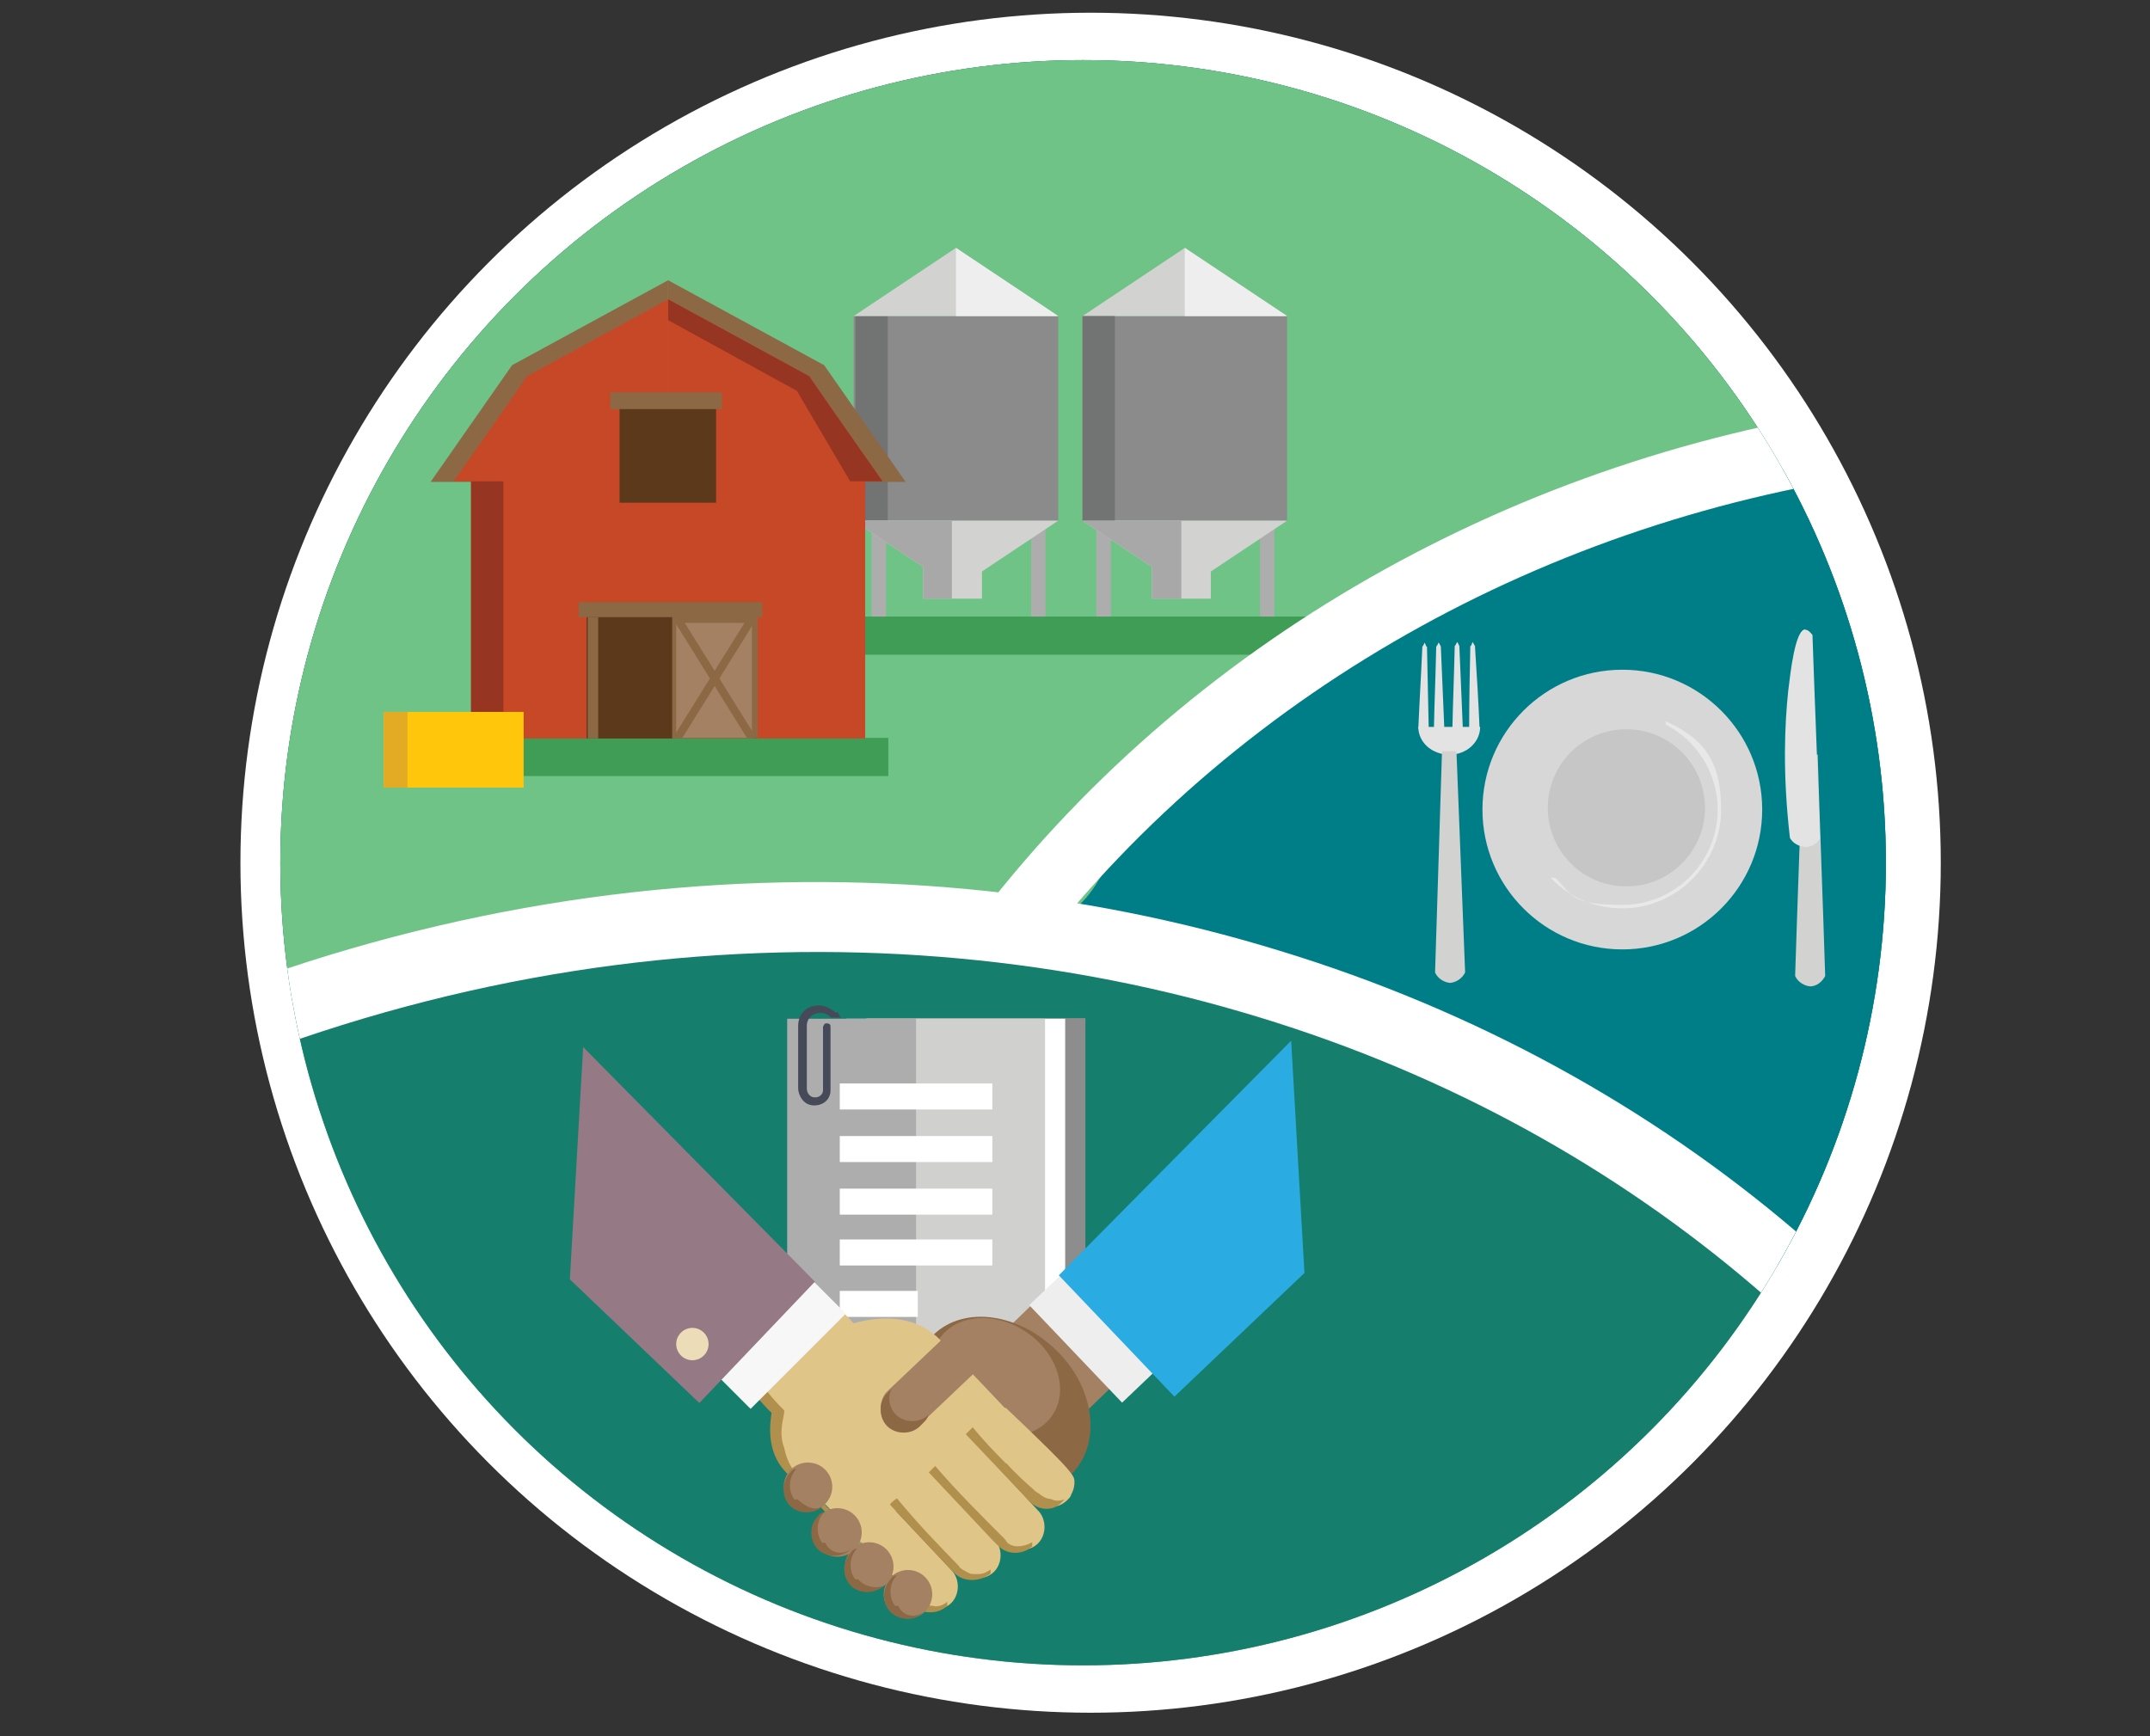 <?xml version="1.0" encoding="UTF-8"?>
<svg id="Layer_2" xmlns="http://www.w3.org/2000/svg" version="1.1" xmlns:xlink="http://www.w3.org/1999/xlink" viewBox="0 0 372 300.5">
  <rect x="0" y="0" width="372" height="300.5" fill="#333333" stroke="none"/>
  <!-- Generator: Adobe Illustrator 29.3.1, SVG Export Plug-In . SVG Version: 2.1.0 Build 151)  -->
  <defs>
    <style>
      .st0 {
        fill: #ffc60b;
      }

      .st1 {
        fill: #727373;
      }

      .st2 {
        fill: #8b8b8b;
      }

      .st3 {
        fill: #957984;
      }

      .st4 {
        fill: #70c387;
      }

      .st5 {
        fill: #d7d7d7;
      }

      .st6 {
        fill: #963521;
      }

      .st7 {
        fill: #50b56b;
      }

      .st8 {
        fill: #fff;
      }

      .st9 {
        fill: #a48162;
      }

      .st10 {
        fill: none;
      }

      .st11 {
        fill: #464958;
      }

      .st12 {
        fill: #8d8d8d;
      }

      .st13 {
        fill: #2aace2;
      }

      .st14 {
        fill: #3a4f5e;
      }

      .st15 {
        fill: #167e6d;
      }

      .st16 {
        clip-path: url(#clippath-1);
      }

      .st17 {
        fill: #e3e3e3;
      }

      .st18 {
        fill: #70ac86;
      }

      .st19 {
        fill: #007e88;
      }

      .st20 {
        fill: #ecdcb7;
      }

      .st21 {
        fill: #d0d0cf;
      }

      .st22 {
        fill: #e0c589;
      }

      .st23 {
        fill: #5b391a;
      }

      .st24 {
        fill: #3f9d56;
      }

      .st25 {
        fill: #e3ab23;
      }

      .st26 {
        fill: #eee;
      }

      .st27 {
        fill: #a8a8a8;
      }

      .st28 {
        fill: #76c489;
      }

      .st29 {
        fill: #8c6845;
      }

      .st30 {
        fill: #d2d2d1;
      }

      .st31 {
        fill: #c74827;
      }

      .st32 {
        clip-path: url(#clippath-2);
      }

      .st33 {
        fill: #c6c6c6;
      }

      .st34 {
        fill: #4ab96d;
      }

      .st35 {
        fill: #adadad;
      }

      .st36 {
        fill: #b18f4c;
      }

      .st37 {
        clip-path: url(#clippath);
      }

      .st38 {
        fill: #303c4e;
      }

      .st39 {
        fill: #f7f7f7;
      }

      .st40 {
        fill: #e8e8e8;
      }
    </style>
    <clipPath id="clippath">
      <circle class="st10" cx="187.4" cy="149.3" r="138.9"/>
    </clipPath>
    <clipPath id="clippath-1">
      <circle class="st10" cx="187.4" cy="149.3" r="138.9"/>
    </clipPath>
    <clipPath id="clippath-2">
      <circle class="st10" cx="187.4" cy="149.3" r="138.9"/>
    </clipPath>
  </defs>
  <circle class="st8" cx="188.7" cy="149.3" r="147.1"/>
  <circle class="st34" cx="187.4" cy="149.3" r="138.9"/>
  <circle class="st15" cx="187.4" cy="149.3" r="138.9"/>
  <g class="st37">
    <path class="st19" d="M355.1,132.6c-3,28.6-17,82.6-44.3,86.4-18.8,2.6-23-21.5-61-39.2-39.7-18.5-68.8-7.7-72.6-19.6-4.8-15,38.1-41.9,65.3-55.2,15-7.3,84.3-41.1,107.4-16,8.7,9.4,7.2,23.3,5.1,43.6h0Z"/>
  </g>
  <g class="st16">
    <path class="st4" d="M306.2,77.3c-6.5,11.9-21.5,3.8-56.8,20.1-16.3,7.5-36.7,16.9-50.3,37.7-7.9,12-6.8,17.6-14.8,23.6-12.4,9.1-24.7,3.2-50.3,2.3-21.6-.8-39.8,3-76.1,10.6-35.9,7.5-39.9,12.1-46.8,8.1-21.7-12.9-19.1-81.9,14.5-127.8C65.2-2.2,135.3-6.8,175.2-9.4c28.8-1.9,63.9-3.7,94.5,18.7,24.8,18.1,45.6,51.2,36.4,68h.1Z"/>
  </g>
  <rect class="st35" x="178.4" y="90.1" width="2.5" height="18.2"/>
  <rect class="st35" x="189.7" y="90.1" width="2.5" height="18.2"/>
  <rect class="st35" x="218" y="90.1" width="2.5" height="18.2"/>
  <rect class="st35" x="150.8" y="90.1" width="2.5" height="18.2"/>
  <rect class="st24" x="145.8" y="106.7" width="83.3" height="6.6"/>
  <g class="st32">
    <g>
      <path class="st8" d="M356.6,290.6c-25.4-52-75.5-96.2-141.9-115.5-65.9-19.3-148.1-13.6-224.4,34.1-.5-4.5-.9-9.1-1.2-13.7,79.2-47.3,164.2-51.9,232.2-31,68.6,20.9,120.4,67.4,146.7,122.4-3.8,1.2-7.6,2.5-11.4,3.8h0Z"/>
      <path class="st8" d="M179.2,165.1c71.9-93.1,220.9-120.4,333.8-30.2,2.1-3.3,4.3-6.6,6.3-9.9C401.4,31.6,245.3,60,169.6,158.4c3.2,2.2,6.4,4.5,9.5,6.7h0Z"/>
    </g>
  </g>
  <path class="st17" d="M250.8,130.6c3,0,5.3-2.2,5.3-4.8h-10.7c0,2.7,2.4,4.8,5.4,4.8Z"/>
  <path class="st17" d="M246.8,111.9c-.1-.2-.2-.5-.3-.7-.1.2-.2.5-.4.7-.2,4.7-.5,9.5-.7,14.2h1.8c-.1-4.7-.2-9.5-.3-14.2h0Z"/>
  <path class="st17" d="M249.3,111.9c-.1-.2-.2-.5-.4-.7-.1.2-.2.5-.4.7-.1,4.7-.3,9.5-.4,14.2h1.8c-.2-4.7-.4-9.5-.6-14.2Z"/>
  <path class="st17" d="M252.5,111.8c-.1-.2-.2-.5-.4-.7-.1.2-.2.5-.4.7-.1,4.7-.3,9.5-.4,14.2h1.8c-.2-4.7-.4-9.5-.6-14.2Z"/>
  <path class="st17" d="M254.5,111.8c.1-.2.2-.5.3-.7.1.2.3.5.4.7.3,4.7.6,9.4.8,14.2h-1.8c0-4.7.1-9.5.2-14.2h0Z"/>
  <path class="st30" d="M252.1,130h-2.6c-.4,12.8-.8,25.5-1.2,38.3.5,1.1,1.6,1.7,2.6,1.8,1.1-.1,2.1-.8,2.6-1.8-.5-12.8-1-25.5-1.5-38.3h0Z"/>
  <path class="st30" d="M314.5,130.6h-2.6c-.4,12.8-.9,25.5-1.3,38.3.5,1.1,1.6,1.7,2.6,1.8,1.1,0,2.1-.8,2.6-1.8-.4-12.8-.9-25.5-1.3-38.3h0Z"/>
  <path class="st17" d="M312.4,108.9c-1.8,0-2.6,7.4-3,10.7-.6,5.7-1,14.2.3,25.4.1.2.4.7,1.1,1.1.5.3,1,.4,1.5.5,1.1,0,2.1-.6,2.6-1.5-.4-11.7-.9-23.5-1.3-35.2-.3-.4-.8-1-1.3-.9h0Z"/>
  <g id="Layer_1">
    <rect class="st12" x="149.9" y="176.2" width="37.9" height="61"/>
    <rect class="st8" x="146.4" y="176.3" width="37.9" height="61"/>
    <rect class="st35" x="136.2" y="176.3" width="44.6" height="61"/>
    <rect class="st21" x="158.5" y="176.3" width="22.3" height="61"/>
    <g>
      <rect class="st8" x="145.3" y="196.6" width="26.4" height="4.5"/>
      <rect class="st8" x="145.3" y="205.7" width="26.4" height="4.5"/>
      <rect class="st8" x="145.3" y="214.5" width="26.4" height="4.5"/>
      <rect class="st8" x="145.3" y="223.4" width="13.5" height="4.5"/>
      <rect class="st8" x="145.3" y="187.5" width="26.4" height="4.5"/>
    </g>
    <path class="st11" d="M144.6,175.3c-.7-.7-1.7-1.2-2.7-1.3-1,0-2,.2-2.7.9-.7.6-1.1,1.6-1.1,2.6v10.8c-.1,0,0,0,0,0h0c0,.7.3,1.5.8,2.1s1.2.9,2,.9c1.6,0,2.8-1.1,2.8-2.6v-10.9c0-.2,0-.4-.1-.5s-.3-.2-.5-.2-.4,0-.5.2-.2.3-.2.5v10.9c0,.7-.7,1.3-1.5,1.2-.7,0-1.3-.7-1.3-1.5h0v-10.9c0-1.3,1.1-2.3,2.5-2.2.6,0,1.2.3,1.7.8h1.7c-.2-.3-.4-.7-.6-.9h-.3Z"/>
  </g>
  <g>
    <rect class="st28" x="178.9" y="226.7" width="8.4" height="17.9" transform="translate(-112 191.3) rotate(-43.6)"/>
    <rect class="st18" x="144.1" y="244.7" width="15.8" height="6.9" transform="translate(-129.2 173.3) rotate(-43.6)"/>
    <rect class="st18" x="149.9" y="251" width="14.1" height="6.9" transform="translate(-132.2 178.4) rotate(-43.6)"/>
    <rect class="st18" x="155.3" y="255.7" width="14.6" height="6.9" transform="translate(-133.9 183.6) rotate(-43.6)"/>
    <polygon class="st18" points="157.1 268.9 146.3 257.6 173 255.3 177.8 260.7 157.1 268.9"/>
    <path class="st7" d="M183.8,254.9c4.9-4.6,4.2-13.5-1.7-19.8-5.8-6.2-14.6-7.4-19.5-2.7l-10.9,10.4,3.6,3.6-11.3,3.9,15.3,21.4,18.5-11.6-1.1-.7,4.6-3.7h1.1c.7,0,1.1-.7,1.2-1.1h0v.4h.3-.1Z"/>
    <ellipse class="st28" cx="172.1" cy="238.9" rx="8.4" ry="10.6" transform="translate(-122.2 249) rotate(-56.2)"/>
    <path class="st28" d="M171.3,231.4c-1.2-1.2-3.7-1.2-4.9,0h0l-10.6,10.2c-1.2,1.2-1.2,3.7,0,4.9s3.7,1.2,4.9,0l10.6-10.2h0c1.2-1.2,1.2-3.7,0-4.9Z"/>
    <path class="st38" d="M160.7,273.7c-4.6-4.9-9.6-10.2-14.3-15.3-1.2-1.2-3.1-3.1-4.6-4.6-.7-1.1-1.7-2.1-2.1-4.6-1.1-2.7,0-4.6,0-5.7-1.7-2-3.6-3.7-5.3-5.7l-1.1,1.1,4.6,4.9c-.7,3.7,0,6.9,2.9,9.6l4.6,4.6,14.3,15.3c1.2,1.2,3.7,1.2,4.9,0v-.7s-1.1,1.1-2.1.7c-1.1,0-1.7-.7-2-1.1v1.1h0v.5h.4-.3.1Z"/>
    <path class="st38" d="M166.5,268.9c-3.1-3.6-6.5-6.8-9.6-10.4,0,0-1.1.7-1.1,1.1l8.9,9.6h0l1.1,1.1c1.2,1.2,3.7,1.2,5.3,0v-.7s-1.1,1.1-2.7.7c-1.1,0-1.7-1.1-2-1.1h0v-.3h.1Z"/>
    <path class="st38" d="M178.7,257.6c-3.1-3.6-6.8-6.8-10-10.4l-1.1,1.1,10.2,10.6c1.2,1.2,3.7,1.2,5.3,0v-.7s-1.1.7-2.1,0c-1.1,0-2-1.1-2.1-1.1h-.5v.5h.3Z"/>
    <path class="st38" d="M173.9,264.6c-3.7-3.7-7.6-7.6-10.9-11.6l-1.1,1.1,10,10.4,1.1,1.1c1.2,1.2,3.7,1.2,5.3,0v-.7s-1.1.7-2.1.7-1.7-.7-2-1.1h-.7.5-.1Z"/>
    <circle class="st28" cx="143.1" cy="256.7" r="3.7"/>
    <path class="st7" d="M141.3,258.7c-1.2-1.2-1.2-3.7,0-4.9h0s-.7,0-1.1.7c-1.2,1.2-1.2,3.7,0,4.9s3.7,1.2,4.9,0c-1.2,1.1-2.9,0-3.9-1.1h0v.4h.1Z"/>
    <circle class="st28" cx="147.4" cy="263.7" r="3.7"/>
    <path class="st7" d="M145.8,265.4c-1.2-1.2-1.2-3.7,0-4.9h0s-.7,0-1.1.7c-1.2,1.2-1.2,3.7,0,4.9,1.2,1.2,3.7,1.2,4.9,0-1.2,1.1-3.1.7-3.9-1.1h0v.4h.1Z"/>
    <circle class="st28" cx="152.7" cy="268.9" r="3.7"/>
    <path class="st7" d="M151.1,271.1c-1.2-1.2-1.2-3.7,0-4.9h0s-.7,0-1.1.7c-1.2,1.2-1.2,3.7,0,4.9,1.2,1.2,3.7,1.2,4.9,0-1.2.7-3.1,0-3.9-1.1h0v.4h.1Z"/>
    <circle class="st28" cx="158.7" cy="273.4" r="3.7"/>
    <path class="st7" d="M156.6,275.3c-1.2-1.2-1.2-3.7,0-4.9h0s-.7,0-1.1.7c-1.2,1.2-1.2,3.7,0,4.9s3.7,1.2,4.9,0c-1.2,1.1-3.1.7-3.9-1.1h0v.4h.1Z"/>
    <path class="st7" d="M162,245.4c-1.2,1.2-3.7,1.2-4.9,0s-1.2-3.7,0-4.6l-1.2,1.2c-1.2,1.2-1.2,3.7,0,4.9s3.7,1.2,4.9,0,1.1-1.1,1.2-1.7h0v.4h0v-.2Z"/>
    <ellipse class="st14" cx="181.9" cy="256.8" rx="3.1" ry="3.7" transform="translate(-124.2 184) rotate(-41.3)"/>
    <polygon class="st9" points="174.2 230 180.9 223.5 194.5 237.9 187.9 244.3 174.2 230"/>
    <polygon class="st18" points="141 250.6 153.4 238.5 158.9 244.2 146.3 256.3 141 250.6"/>
    <polygon class="st18" points="146.7 257.3 158.1 246.6 163.5 252.3 152.4 262.9 146.7 257.3"/>
    <polygon class="st18" points="153 263.2 164.7 252.2 170.2 257.5 158.3 268.9 153 263.2"/>
    <polygon class="st18" points="155.6 271.1 143.5 258.7 173 256.3 178.5 261.7 155.6 271.1"/>
    <path class="st29" d="M185,255.5c5.7-5.2,4.6-15-2-21.6s-16.1-8.1-21.5-2.9l-12.1,11.6,3.7,3.7-12.5,4.4,16.9,23.6,20.4-12.7-1.1-.7,5.2-4.2h1.1c.7,0,1.2-.7,1.5-1.1h.5v-.4h-.1v.4h0Z"/>
    <ellipse class="st9" cx="172.3" cy="238.3" rx="9.4" ry="11.8" transform="translate(-121.6 247.9) rotate(-56)"/>
    <path class="st22" d="M173.9,243.7l-11.2-11.8c-3.6-3.7-8.9-4.6-15-2.9l-4.2-4.4-14.3,13.8,5.2,5.7c-.7,4.2,0,8.1,3.1,10.9l4.9,4.9,16.5,17.5c1.5,1.5,4.2,1.5,5.7,0s1.5-4.2,0-5.7l-9.6-10.2.7-.7,10.6,11.2c1.5,1.5,4.2,1.5,5.7,0s1.5-4.2,0-5.7l-10.6-11.2.7-.7,11.8,12.7c1.5,1.5,4.2,1.5,5.7,0s1.5-4.2,0-5.7l-11.8-12.7.7-.7,10.9,11.6s1.1,1.2,2.9,1.1c1.7,0,2.9-1.7,2.9-1.7.1-.4.8-1.3.7-2.7,0-.6-.4-1.1-.7-1.5-1-1.4-5.3-5.6-11.2-11.2h0Z"/>
    <path class="st9" d="M171,229.6c-1.5-1.5-4.2-1.5-5.7,0h0l-11.8,11.2c-1.5,1.5-1.5,4.2,0,5.7s4.2,1.5,5.7,0l11.8-11.2h0c1.5-1.5,1.5-4.2,0-5.7Z"/>
    <path class="st36" d="M159.7,278.4c-5.3-5.8-10.9-11.3-16.3-17.3-1.5-1.5-3.6-3.6-5.2-5.3-.7-1.1-2-2.5-2.5-5.2-1.1-2.9,0-5.2,0-6.5-1.1-1.1-2-2.1-2.9-3.2-1.1-1.1-1.7-2-2.7-2.9-.5.5-1.1,1.1-1.5,1.2,1.7,1.7,3.2,3.7,4.9,5.3-.7,4.4,0,8.1,3.1,10.9l5.2,5.2,16.3,17.3c1.5,1.5,4.2,1.5,5.8,0v-.7s-1.2,1.1-2.5.7c-1.1,0-2-.7-2.1-1.1v1.1h0v.5h.5-.1Z"/>
    <path class="st36" d="M166,271.1c-3.6-3.7-7.2-7.4-10.8-11.8,0,0-1.1.7-1.2,1.1l10.1,10.8,1.1,1.1c1.5,1.5,4.4,1.5,6.2,0v-.7c-.2.2-.5.3-.8.5-.8.4-1.6.3-2.1.3s-.8-.1-1.3-.4c-.6-.3-1-.6-1.2-.8h0Z"/>
    <path class="st36" d="M173.9,253.1c-2-2-3.9-4-5.6-6.1l-1.2,1.2,11.2,11.8s1.2,1.2,2.9,1.1c2,0,2.9-1.7,3.1-1.7,0,0-1.2.7-2.5,0-1.2,0-2.1-1.1-2.5-1.2-1.7-1.5-3.6-3.2-5.2-5h-.2Z"/>
    <path class="st36" d="M173.9,266.4c-4.2-4.2-8.4-8.4-12.1-12.7l-1.1,1.1,10.9,11.6,1.2,1.2c1.5,1.5,4.2,1.5,5.8,0v-.7s-1.2.7-2.5.7-2-.7-2.1-1.1h-.7.6Z"/>
    <circle class="st9" cx="139.8" cy="257.3" r="4.2"/>
    <path class="st29" d="M137.8,259.9c-1.5-1.5-1.5-4.2,0-5.7h0s-.7,0-1.1.7c-1.5,1.5-1.5,4.2,0,5.7s4.2,1.5,5.7,0c-1.5,1.1-3.1,0-4.4-1.1h-.5v.4h.3Z"/>
    <circle class="st9" cx="144.9" cy="265.2" r="4.2"/>
    <path class="st29" d="M142.6,267.4c-1.5-1.5-1.5-4.2,0-5.7h0s-.7,0-1.1.7c-1.5,1.5-1.5,4.2,0,5.7s4.2,1.5,5.7,0c-1.5,1.1-3.6.7-4.4-1.1h-.5v.4h.3Z"/>
    <circle class="st9" cx="150.4" cy="271.1" r="4.2"/>
    <path class="st29" d="M148.3,273.7c-1.5-1.5-1.5-4.2,0-5.7h0s-.7,0-1.1.7c-1.5,1.5-1.5,4.2,0,5.7s4.2,1.5,5.7,0c-1.5.7-3.6,0-4.4-1.1h-.5v.4h.3Z"/>
    <circle class="st9" cx="157.1" cy="275.9" r="4.2"/>
    <path class="st29" d="M155.2,278.3c-1.5-1.5-1.5-4.2,0-5.7h0s-.7,0-1.1.7c-1.5,1.5-1.5,4.2,0,5.7s4.2,1.5,5.7,0c-1.5,1.1-3.6.7-4.4-1.1h-.5v.4h.3Z"/>
    <path class="st29" d="M160.7,244.8c-1.5,1.5-4.2,1.5-5.7,0s-1.5-4.2,0-5.2l-1.5,1.5c-1.5,1.5-1.5,4.2,0,5.7s4.2,1.5,5.7,0,1.1-1.2,1.5-2Z"/>
    <rect class="st26" x="184.9" y="219.8" width="8.2" height="23.3" transform="translate(-107.4 194.2) rotate(-43.6)"/>
    <rect class="st39" x="123.5" y="228.6" width="23.3" height="8.2" transform="translate(-124.9 163.7) rotate(-45)"/>
    <polygon class="st13" points="203.2 241.7 183.2 220.7 223.4 180.1 225.7 220.3 203.2 241.7"/>
    <polygon class="st3" points="121 242.8 141 221.8 100.9 181.2 98.6 221.4 121 242.8"/>
  </g>
  <circle class="st20" cx="119.8" cy="232.6" r="2.8"/>
  <rect class="st2" x="187.3" y="54.7" width="35.4" height="35.4"/>
  <polygon class="st30" points="205 42.9 187.3 54.7 222.7 54.7 205 42.9"/>
  <polygon class="st30" points="205 101.9 187.3 90.1 222.7 90.1 205 101.9"/>
  <rect class="st30" x="199.3" y="96.9" width="10.2" height="6.7"/>
  <rect class="st2" x="147.7" y="54.7" width="35.4" height="35.4"/>
  <rect class="st1" x="148" y="54.7" width="5.6" height="35.4"/>
  <polygon class="st30" points="165.4 42.9 147.7 54.7 183.1 54.7 165.4 42.9"/>
  <polygon class="st30" points="165.4 101.9 147.7 90.1 183.1 90.1 165.4 101.9"/>
  <rect class="st30" x="159.7" y="96.9" width="10.2" height="6.7"/>
  <polygon class="st27" points="164.7 103.6 164.7 90.1 147.7 90.1 159.7 98.1 159.7 103.6 164.7 103.6"/>
  <rect class="st24" x="70.4" y="127.7" width="83.3" height="6.6"/>
  <g>
    <path class="st29" d="M115.6,48.5c-9,4.9-18,9.8-27,14.7-4.7,6.7-9.4,13.5-14.1,20.2h41.1v-34.9Z"/>
    <path class="st29" d="M115.6,48.5c9,4.9,18,9.8,27,14.7,4.7,6.7,9.4,13.5,14.1,20.2h-41.1v-34.9h0Z"/>
    <rect class="st31" x="81.5" y="80.5" width="68.2" height="47.3"/>
    <rect class="st6" x="81.5" y="80.5" width="5.6" height="47.3"/>
    <g>
      <path class="st31" d="M115.6,51.8c-8.1,4.4-16.3,8.9-24.4,13.3-4.2,6.1-8.5,12.2-12.7,18.2h37.1v-31.5Z"/>
      <path class="st31" d="M115.6,51.8c8.1,4.4,16.3,8.9,24.4,13.3,4.2,6.1,8.5,12.2,12.7,18.2h-37.1v-31.5Z"/>
      <path class="st6" d="M137.8,67.6l-22.2-12.2v-3.6c8.1,4.4,16.3,8.9,24.4,13.3,4.2,6.1,8.5,12.2,12.7,18.2h-5.6l-9.3-15.8h0Z"/>
    </g>
    <rect class="st23" x="107.2" y="69.9" width="16.7" height="17.1"/>
    <rect class="st23" x="101.5" y="106.7" width="29.5" height="21.1"/>
    <rect class="st29" x="116.3" y="106.7" width="14.8" height="21.1"/>
    <rect class="st9" x="117" y="107.8" width="13.1" height="19.9"/>
    <path class="st29" d="M130.5,127.1c0,.2-.2.5-.3.7h-.9c-4.2-6.8-8.5-13.6-12.7-20.4l1.2-.7,12.7,20.4Z"/>
    <path class="st29" d="M116.8,127.1c0,.2.2.5.3.7h.9c4.2-6.8,8.5-13.6,12.7-20.4l-1.2-.7-12.7,20.4h0Z"/>
    <rect class="st29" x="105.6" y="67.9" width="19.3" height="2.9"/>
    <rect class="st29" x="100.1" y="104.2" width="31.8" height="2.6"/>
    <rect class="st29" x="101.7" y="106.8" width="1.8" height="21"/>
  </g>
  <rect class="st0" x="66.4" y="123.2" width="24.2" height="13.1"/>
  <polygon class="st26" points="165.4 42.9 165.4 54.7 183.1 54.7 165.4 42.9"/>
  <polygon class="st26" points="205 42.9 205 54.7 222.7 54.7 205 42.9"/>
  <rect class="st25" x="66.4" y="123.2" width="4.1" height="13.1"/>
  <rect class="st1" x="187.3" y="54.7" width="5.6" height="35.4"/>
  <polygon class="st27" points="204.4 103.6 204.4 90.1 187.3 90.1 199.3 98.1 199.3 103.6 204.4 103.6"/>
  <circle class="st5" cx="280.7" cy="140.1" r="24.2"/>
  <path class="st40" d="M288.2,124.8v.6c5.3,2.7,9,8.3,9,14.7,0,9.1-7.4,16.5-16.5,16.5s-8.6-1.8-11.6-4.7h-.8c3.1,3.3,7.5,5.3,12.4,5.3,9.4,0,17.1-7.7,17.1-17.1s-3.9-12.6-9.6-15.3Z"/>
  <circle class="st33" cx="281.4" cy="139.8" r="13.6"/>
</svg>
